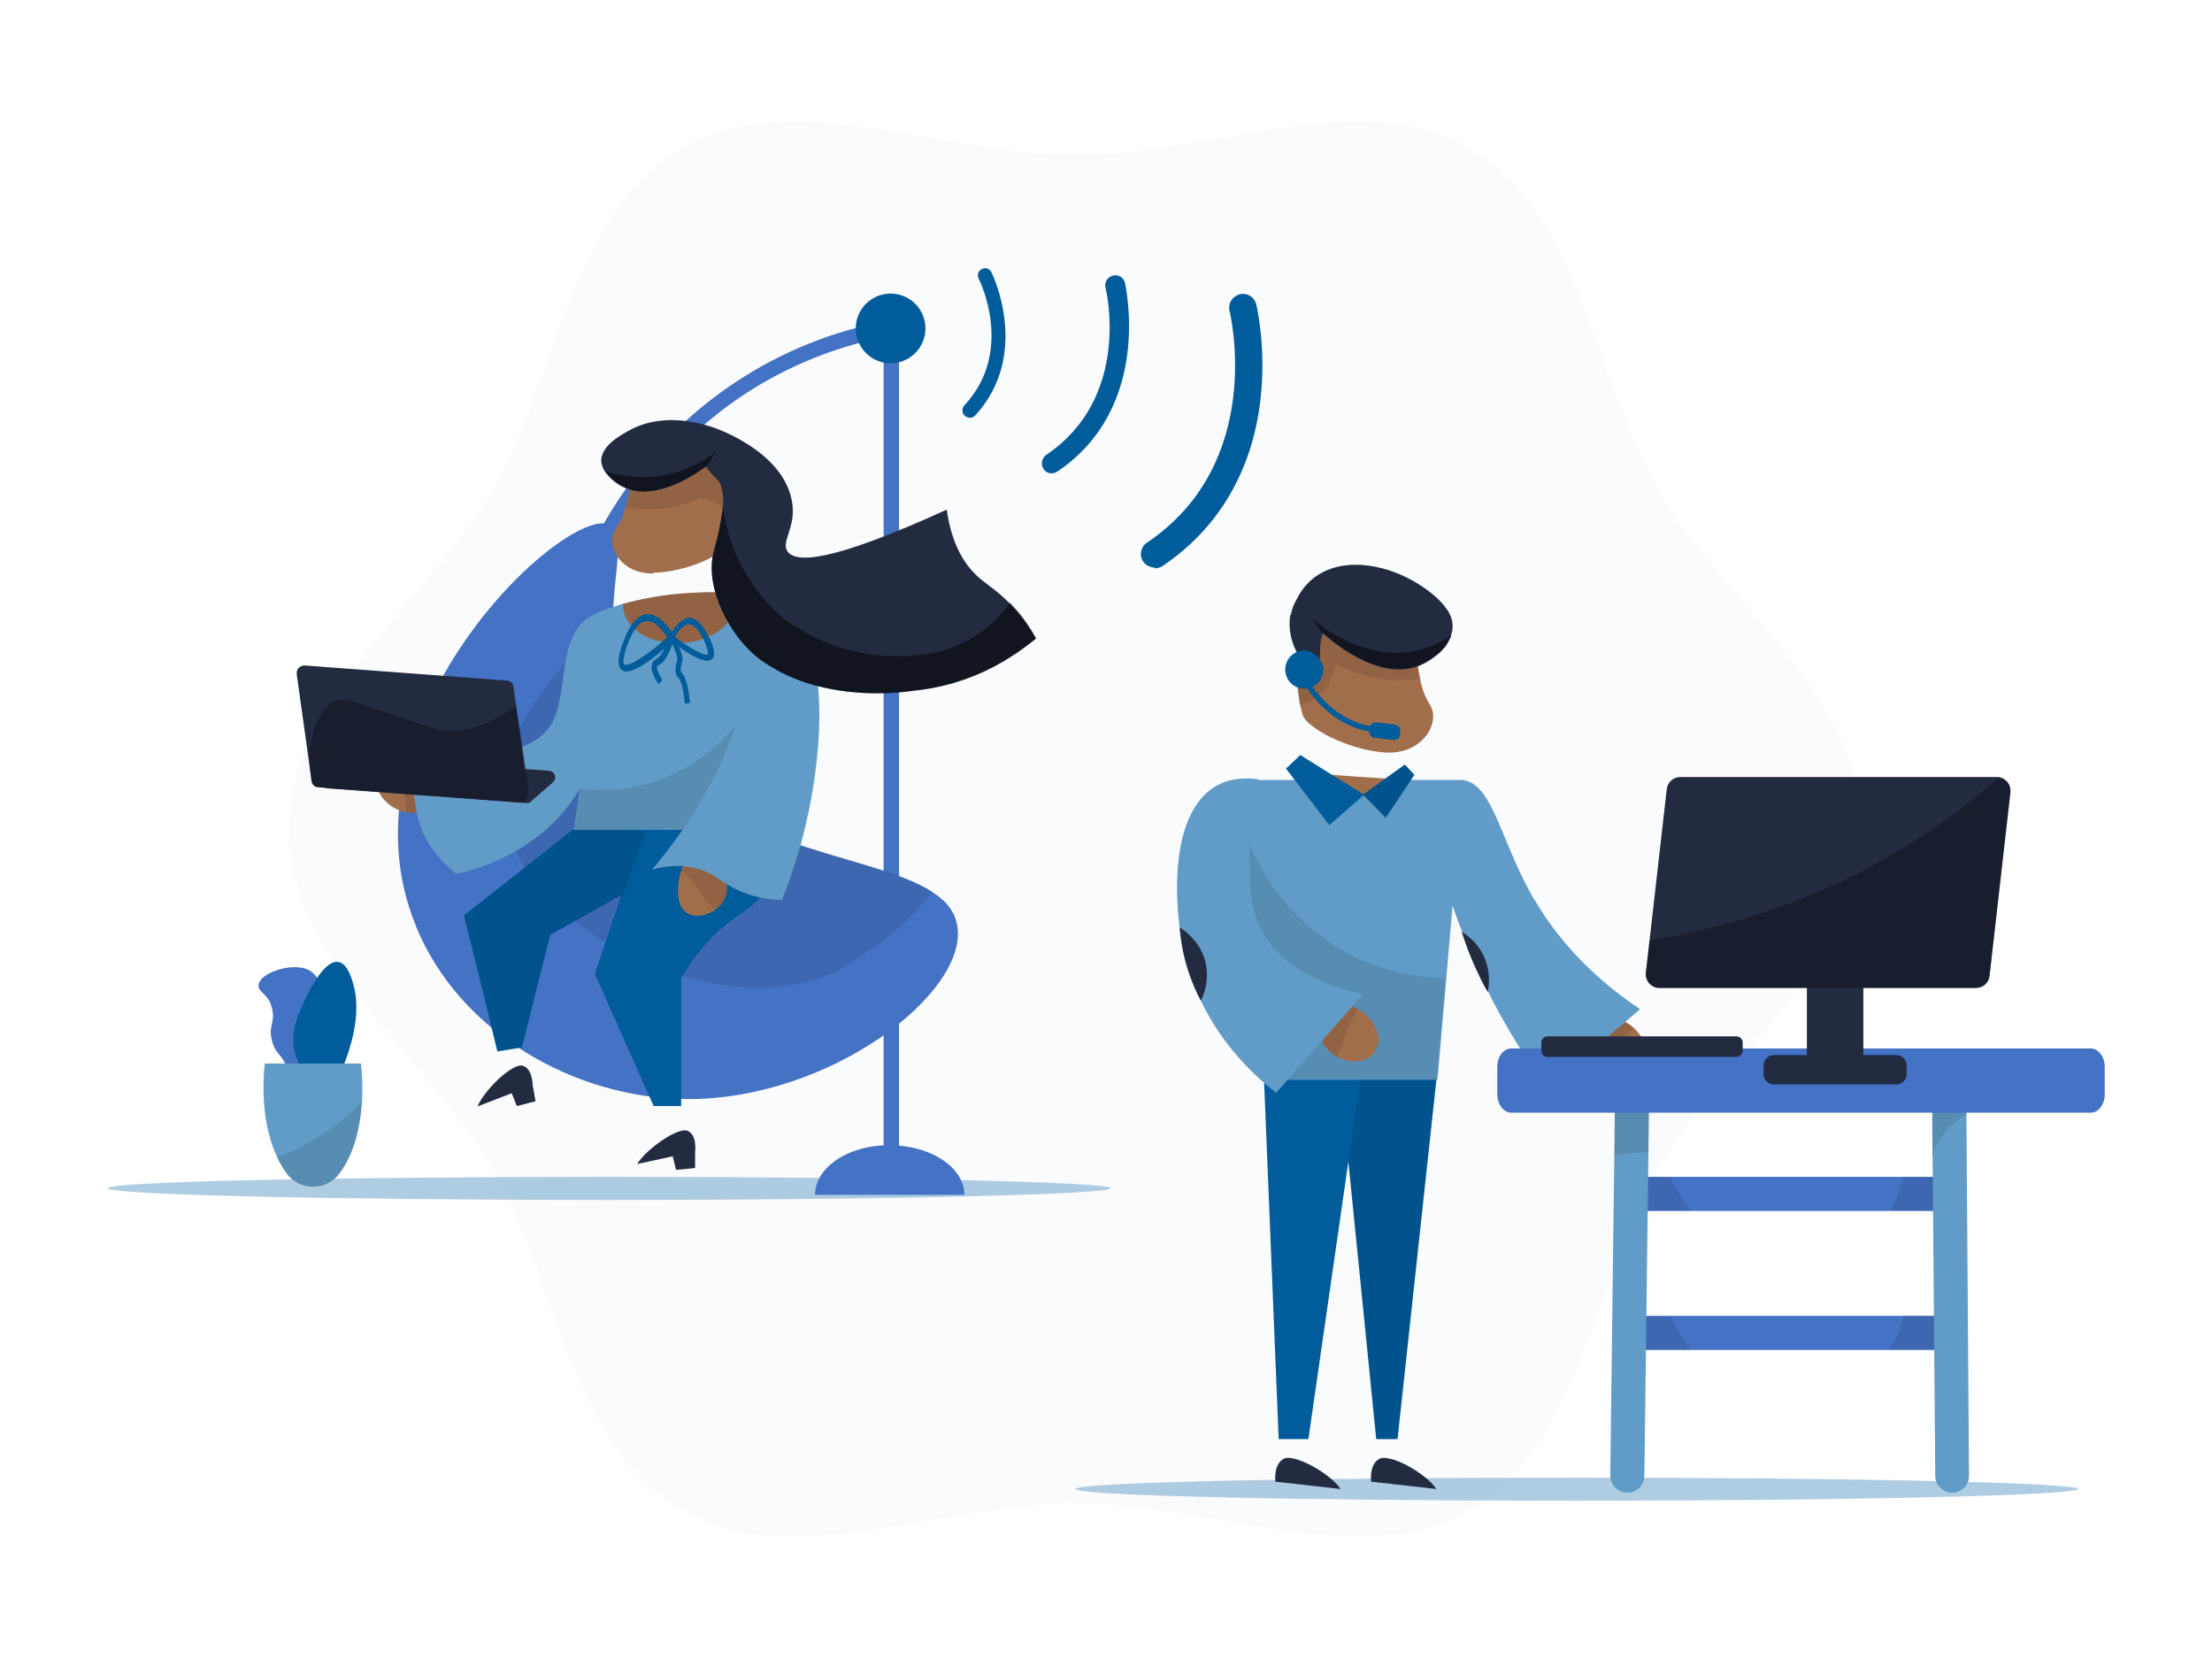 <svg xmlns="http://www.w3.org/2000/svg" width="800px" height="600px" fill="none" viewBox="0 0 800 600" transform="rotate(0) scale(1, 1)">
    <path d="M104.402 299.861C104.402 347.884 155.211 382.906 177.763 421.776C200.979 461.972 206.551 523.128 246.614 546.344C285.483 568.896 340.935 543.691 388.958 543.691C436.981 543.691 492.433 568.896 531.303 546.344C571.366 523.128 576.938 461.839 600.153 421.776C622.705 382.906 673.514 348.017 673.514 299.861C673.514 251.706 622.573 216.816 600.153 177.947C576.938 137.751 571.366 76.462 531.303 53.379C492.433 30.826 436.981 56.032 388.958 56.032C340.935 56.032 285.483 30.826 246.614 53.379C206.418 76.594 200.979 137.883 177.763 177.947C155.211 216.949 104.402 251.838 104.402 299.861Z" fill="#005c9b" opacity="0.02"></path>
    <path d="M401.693 429.736C401.693 431.991 320.505 433.981 220.346 433.981C120.188 433.981 39 432.123 39 429.736C39 427.348 120.188 425.623 220.346 425.623C320.505 425.623 401.693 427.48 401.693 429.736Z" fill="#609cc7" opacity="0.5"></path>
    <path d="M325.149 414.214V124.883H319.577V414.214C305.648 414.878 294.77 422.704 294.77 432.123H348.762C348.762 422.97 338.547 415.541 325.281 414.347L325.149 414.214Z" fill="#4472c4"></path>
    <path d="M751.65 538.517C751.65 540.772 670.462 542.762 570.303 542.762C470.145 542.762 388.957 540.905 388.957 538.517C388.957 536.129 470.145 534.404 570.303 534.404C670.462 534.404 751.65 536.262 751.65 538.517Z" fill="#609cc7" opacity="0.5"></path>
    <path d="M218.623 200.897L213.582 198.509C221.807 181.396 237.594 157.119 265.717 138.414C282.433 127.271 301.138 119.709 321.169 115.994L322.231 121.433C302.995 125.015 284.953 132.179 268.769 142.924C241.706 160.966 226.583 184.314 218.623 200.764V200.897Z" fill="#4472c4"></path>
    <path d="M322.095 131.383C329.055 131.383 334.698 125.741 334.698 118.78C334.698 111.82 329.055 106.178 322.095 106.178C315.135 106.178 309.492 111.82 309.492 118.78C309.492 125.741 315.135 131.383 322.095 131.383Z" fill="#005c9b"></path>
    <path d="M150.432 335.016C166.351 373.753 208.139 397.234 248.335 397.499C300.206 397.764 350.086 359.16 346.239 335.016C345.443 329.71 342.126 325.73 337.085 322.546C313.87 307.556 254.173 307.423 230.426 263.114C222.865 249.052 221.405 235.256 221.671 223.316C222.069 205.407 226.579 192.009 220.344 189.621C203.364 183.253 120.318 261.655 150.432 334.884V335.016Z" fill="#4472c4"></path>
    <path d="M182.54 296.545C191.295 339.261 266.513 373.09 305.914 349.344C321.567 339.925 331.252 330.506 337.221 322.414C314.006 307.423 254.309 307.29 230.563 262.982C223.001 248.92 221.542 235.123 221.807 223.184C203.898 238.174 176.437 266.829 182.54 296.412V296.545Z" fill="#000000" opacity="0.1"></path>
    <path d="M274.74 324.669C271.822 328.383 269.036 329.444 264.128 333.159C259.087 337.006 252.454 343.241 246.351 353.854C246.351 369.242 246.351 384.631 246.351 400.02H236.402C229.371 384.1 222.207 368.181 215.176 352.262C218.227 343.108 221.278 334.087 224.33 324.934L224.86 323.607C216.237 328.383 207.614 333.292 198.992 338.067C195.542 351.599 192.093 365.263 188.777 378.794C185.858 379.325 182.807 379.723 179.888 380.253C175.909 363.803 171.929 347.486 167.816 331.036C180.817 320.821 193.818 310.607 206.686 300.392C206.818 300.259 206.951 300.127 207.216 299.994H222.738L278.588 299.729C279.914 307.025 280.577 317.107 274.74 324.669Z" fill="#005c9b"></path>
    <path d="M251.39 422.439V416.469C251.39 416.469 252.186 410.765 248.869 409.04C245.553 407.316 233.879 415.408 230.43 420.98L243.298 418.194L244.492 423.102L251.39 422.439Z" fill="#232b41"></path>
    <path d="M193.683 398.295L192.622 392.325C192.622 392.325 192.622 386.488 189.04 385.427C185.458 384.366 175.243 394.05 172.723 400.152L185.06 395.376L186.917 400.019L193.683 398.295Z" fill="#232b41"></path>
    <path d="M233.483 300.259L225.391 323.74L224.33 325.066L224.86 323.74C216.237 328.516 207.614 333.424 198.992 338.2C195.542 351.731 192.093 365.395 188.777 378.927C185.858 379.457 182.807 379.855 179.888 380.386C175.909 363.936 171.929 347.619 167.816 331.169C180.817 320.954 193.818 310.739 206.686 300.524C207.349 300.259 207.747 300.259 207.747 300.259H233.483Z" fill="#000000" opacity="0.1"></path>
    <path d="M265.582 232.735C264.388 234.327 263.46 236.185 262.531 237.909C263.327 237.378 263.858 236.715 264.388 235.919C264.919 234.858 265.317 233.797 265.715 232.735H265.582Z" fill="#000000" opacity="0.1"></path>
    <path d="M260.676 327.189C260.145 327.853 259.349 328.516 258.686 329.047C255.635 331.169 251.257 332.098 248.338 330.108C243.96 327.189 245.287 319.628 245.685 317.638C245.818 316.709 246.083 315.913 246.348 314.985C247.675 310.872 251.522 304.106 255.502 304.106C259.88 304.106 263.594 313.658 262.931 321.087C262.931 323.342 262.135 325.465 260.808 327.189H260.676Z" fill="#a16e4b"></path>
    <path d="M260.675 327.189C260.144 327.853 259.348 328.516 258.685 329.047C254.307 325.465 252.583 320.291 247.011 315.515L246.348 314.985C247.674 310.872 251.521 304.106 255.501 304.106C259.879 304.106 263.593 313.658 262.93 321.087C262.93 323.342 262.134 325.465 260.808 327.189H260.675Z" fill="#000000" opacity="0.1"></path>
    <path d="M149.638 276.513C148.444 276.115 147.25 275.85 145.923 275.717C141.413 275.319 137.566 277.309 136.504 281.024C135.178 285.667 139.025 291.106 144.862 293.228C145.525 293.494 146.189 293.626 146.852 293.759C152.026 294.82 156.801 292.83 157.995 288.718C159.322 284.075 155.608 278.636 149.638 276.513Z" fill="#a16e4b"></path>
    <path d="M149.636 276.513C148.443 276.115 147.249 275.85 145.922 275.717C145.922 276.248 145.789 276.646 145.657 277.176C144.861 283.279 146.851 286.197 146.851 292.963C146.851 293.228 146.851 293.626 146.851 293.891C152.024 294.953 156.8 292.963 157.994 288.85C159.321 284.207 155.474 278.768 149.636 276.646V276.513Z" fill="#000000" opacity="0.1"></path>
    <path d="M236.001 314.321C240.91 308.484 254.839 291.106 263.196 270.278C265.717 264.043 269.564 254.226 270.758 240.695C271.023 237.246 271.156 234.46 271.156 232.47C272.35 231.939 273.544 231.409 274.738 230.878C274.738 233 274.871 235.256 275.136 237.378V237.644C276.595 263.91 277.656 274.125 278.718 293.626C278.718 296.147 278.85 298.269 278.983 299.861C266.778 299.861 254.441 299.994 242.236 300.127H207.612C208.673 292.83 209.734 285.136 210.663 277.574C212.388 265.237 213.98 252.9 215.704 240.562C217.163 246.664 219.949 262.318 212.653 279.299C199.918 308.749 168.212 315.515 165.028 316.046C155.874 308.749 152.823 301.453 151.629 297.606C150.568 294.289 150.17 290.708 149.639 286.993C148.843 280.625 148.578 275.186 148.578 271.472C182.274 275.85 194.479 269.615 199.122 262.318C206.02 251.44 200.846 230.48 213.714 222.786C214.378 222.388 214.776 222.255 215.041 222.122C215.571 221.857 216.5 221.326 217.694 220.928C218.225 220.796 218.888 220.53 219.551 220.265C221.143 219.734 222.735 219.204 224.327 218.673C230.562 216.949 236.93 215.755 243.43 215.091C250.196 214.428 256.961 214.295 263.727 214.561C266.38 214.561 269.299 214.959 272.217 215.224C272.35 215.224 272.483 215.224 272.483 215.224C276.33 215.224 284.555 220.398 288.402 225.041C294.637 232.735 298.617 250.91 294.902 278.901C293.443 290.575 290.259 306.759 282.83 325.465C279.514 325.465 274.473 324.934 268.901 322.811C261.605 320.025 259.349 316.444 253.247 314.454C249.532 313.26 243.961 312.331 236.001 314.454V314.321Z" fill="#609cc7"></path>
    <path d="M265.848 217.877C266.113 225.572 257.358 232.072 246.214 232.603C235.071 233.133 225.785 227.296 225.387 219.602C225.387 219.204 225.387 218.806 225.387 218.408C231.622 216.683 237.989 215.49 244.49 214.826C251.255 214.163 258.021 214.03 264.787 214.296C265.317 215.49 265.715 216.683 265.715 218.01L265.848 217.877Z" fill="#a16e4b"></path>
    <path d="M246.881 299.994C245.687 299.994 244.493 299.994 243.432 299.994L207.879 300.259C208.542 295.218 209.205 290.177 209.736 285.136C215.441 285.799 224.594 286.33 235.074 283.146C252.187 278.105 262.27 267.094 266.117 262.319C264.392 267.492 262.137 273.064 259.218 279.034C255.239 287.259 250.861 294.29 246.881 299.994Z" fill="#000000" opacity="0.1"></path>
    <path d="M265.848 217.877C266.113 225.572 257.358 232.072 246.214 232.603C235.071 233.133 225.785 227.296 225.387 219.602C225.387 219.204 225.387 218.806 225.387 218.408C231.622 216.683 237.989 215.49 244.49 214.826C251.255 214.163 258.021 214.03 264.787 214.296C265.317 215.49 265.715 216.683 265.715 218.01L265.848 217.877Z" fill="#000000" opacity="0.1"></path>
    <path d="M256.566 230.878C254.31 225.97 251.79 223.449 249.269 223.449C246.749 223.449 243.963 226.765 242.902 228.623C241.442 226.235 237.993 221.857 233.881 222.122C230.564 222.388 227.646 225.97 225.258 232.603C224.064 235.654 222.87 240.031 224.594 242.021C225.125 242.552 225.921 242.95 226.717 242.817C230.299 242.685 236.136 238.174 240.248 234.592C239.718 236.052 238.789 237.378 237.462 238.307C236.534 238.705 235.871 239.501 235.738 240.562C235.34 242.817 236.799 245.471 238.258 247.46L239.585 245.869C237.595 242.817 237.595 241.623 237.595 241.225C237.595 240.96 237.86 240.695 238.258 240.562C240.514 239.634 242.238 235.521 243.167 233.001C243.963 234.592 244.626 236.317 245.024 238.174C245.024 238.572 244.891 238.97 244.759 239.368C244.361 240.96 243.697 243.613 245.422 245.205C246.351 246.134 247.279 249.583 247.677 254.491L249.535 254.226C249.004 248.389 247.943 244.675 246.483 243.215C245.953 242.685 246.085 241.889 246.483 240.164C246.616 239.501 246.749 238.97 246.881 238.307C246.749 236.848 246.218 235.388 245.555 233.929C248.871 236.317 253.382 239.103 255.902 238.97C256.566 238.97 257.229 238.705 257.759 238.174C258.953 236.317 257.759 233 256.566 230.745V230.878ZM225.656 240.164C225.656 240.164 224.86 238.97 226.717 233.664C228.84 227.827 231.227 224.776 233.748 224.643H233.881C237.197 224.51 240.116 228.623 241.31 230.48C234.677 236.582 226.982 241.756 225.523 240.164H225.656ZM256.168 236.582C255.372 237.644 249.8 234.725 244.095 230.347C244.891 228.755 246.749 225.97 249.004 225.837H249.137C250.994 225.837 252.984 227.959 254.841 232.072C256.433 235.786 256.035 236.582 256.035 236.582H256.168Z" fill="#005c9b"></path>
    <path d="M236.395 207.132C246.477 206.867 257.09 202.621 261.203 198.907C261.866 198.376 262.529 197.58 262.795 196.784C263.193 195.723 263.458 194.662 263.723 193.468C264.121 191.876 264.387 190.284 264.652 188.692C265.315 184.58 265.713 180.335 265.581 176.089C265.581 175.824 265.581 174.763 265.581 173.569C265.315 168.263 264.917 163.885 264.652 160.966C264.519 161.497 263.591 163.619 262.397 163.619C261.203 163.619 259.876 161.099 259.611 157.252L237.191 160.17L228.834 169.456C228.834 169.456 228.834 170.783 228.436 172.906C227.905 176.487 227.242 180.069 226.18 183.518C225.517 186.172 224.456 188.692 222.864 190.947C218.353 196.652 224.191 207.663 236.263 207.397L236.395 207.132Z" fill="#a16e4b"></path>
    <path d="M226.316 183.386C235.205 185.243 244.491 184.182 252.716 180.202C254.971 180.202 257.094 180.865 259.083 182.059C261.869 183.916 262.135 185.906 264.523 188.427L264.788 188.692C265.451 184.58 265.849 180.335 265.716 176.089C265.716 175.824 265.716 174.763 265.716 173.569C265.451 168.263 265.053 163.885 264.788 160.966C264.655 161.497 263.727 163.619 262.533 163.619C261.339 163.619 260.012 161.099 259.747 157.252L237.327 160.17L228.97 169.456C228.97 169.456 228.97 170.783 228.572 172.906C228.041 176.487 227.378 180.069 226.449 183.518L226.316 183.386Z" fill="#000000" opacity="0.1"></path>
    <path d="M374.897 230.745C369.989 234.858 364.682 238.44 358.978 241.358C349.957 246.001 340.14 248.92 329.925 249.849C329.925 249.849 301.138 254.89 278.586 240.96C275.933 239.368 273.545 237.644 271.422 235.521C262.534 227.031 254.707 211.112 258.289 198.907C259.748 193.733 260.81 188.56 261.473 183.253C261.738 180.865 261.473 178.61 260.942 176.355C260.81 175.824 260.677 175.294 260.412 174.896C259.748 173.171 256.83 171.446 255.37 168.661C251.391 171.579 236.665 181.794 225.257 176.089C222.603 174.763 220.481 172.906 218.756 170.518C217.96 169.324 217.562 167.997 217.43 166.671C217.43 160.966 225.124 156.986 228.308 155.262C240.778 148.894 254.442 153.405 258.024 154.599C259.483 155.129 283.229 163.354 286.413 181.263C288.138 190.815 282.3 195.723 284.821 199.438C287.74 203.55 299.679 203.815 342.395 184.314C344.253 197.448 349.161 204.346 353.406 208.326C356.723 211.377 360.57 213.5 365.08 218.143C366.009 219.071 366.938 220.133 367.999 221.327C370.519 224.245 372.775 227.562 374.632 230.878L374.897 230.745Z" fill="#232b41"></path>
    <path d="M374.895 230.745C369.854 234.725 364.548 238.174 358.976 241.358C349.955 246.001 340.138 248.92 329.923 249.848C329.923 249.848 301.136 254.889 278.584 240.96C275.931 239.368 273.543 237.644 271.42 235.521C262.532 227.031 254.705 211.112 258.287 198.907C259.746 193.733 260.807 188.559 261.471 183.253C263.461 199.172 271.42 213.765 283.758 223.98C297.554 234.062 314.402 238.705 331.383 236.98C339.077 236.45 346.506 233.929 353.139 229.817C357.915 226.633 362.027 222.653 365.211 217.877C366.14 218.806 367.068 219.867 368.129 221.061C370.65 224.112 372.905 227.429 374.762 230.878L374.895 230.745Z" fill="#000000" opacity="0.5"></path>
    <path d="M218.891 170.385C220.615 172.773 222.87 174.63 225.391 175.957C236.8 181.661 251.525 171.579 255.505 168.528C256.831 166.936 257.893 165.211 258.821 163.487C247.413 172.242 232.422 174.896 218.891 170.385Z" fill="#000000" opacity="0.5"></path>
    <path d="M192.087 289.779L199.914 283.013C200.975 282.085 201.108 280.493 200.179 279.564C199.781 279.034 199.118 278.768 198.587 278.768L126.42 273.462C125.757 273.462 125.093 273.595 124.563 274.125L117.134 280.891C116.072 281.82 116.072 283.411 117.001 284.34C117.399 284.871 118.062 285.136 118.593 285.136L190.362 290.442C191.025 290.442 191.689 290.31 192.219 289.779H192.087Z" fill="#232b41"></path>
    <path d="M190.896 287.657C190.764 289.116 189.437 290.31 187.845 290.177L156.537 287.789L152.027 287.524L115.147 284.738C113.821 284.738 112.759 283.677 112.627 282.35L111.565 274.258L107.32 243.879C107.32 243.613 107.32 243.481 107.32 243.215C107.32 241.756 108.78 240.562 110.371 240.695L183.202 246.134C184.528 246.134 185.59 247.195 185.722 248.522L186.651 255.288L191.029 286.993C191.029 287.126 191.029 287.391 191.029 287.657H190.896Z" fill="#232b41"></path>
    <path d="M574.683 381.845C575.346 382.906 576.275 383.835 577.071 384.764C577.601 385.294 578.132 385.692 578.795 386.09C584.234 389.805 591.132 389.407 594.051 385.029C596.572 381.182 595.112 375.61 591 371.896C590.469 371.365 589.939 370.967 589.408 370.569C588.877 370.304 588.347 369.906 587.683 369.508C582.51 366.987 576.805 367.651 574.152 371.498C572.029 374.284 572.56 378.263 574.683 381.713V381.845Z" fill="#a16e4b"></path>
    <path d="M574.682 381.845C575.346 382.906 576.274 383.835 577.07 384.764C581.315 380.121 585.959 375.743 590.867 371.896C590.336 371.365 589.806 370.967 589.275 370.569C588.744 370.304 588.214 369.906 587.551 369.508C582.377 366.987 576.672 367.651 574.019 371.498C571.897 374.284 572.427 378.263 574.55 381.713L574.682 381.845Z" fill="#000000" opacity="0.1"></path>
    <path d="M555.18 325.863C542.577 304.504 540.189 283.677 529.046 282.085C528.25 282.085 527.321 282.085 526.525 282.085H446.531C448.123 298.933 449.98 315.913 451.705 332.894L453.828 353.721C454.889 366.059 456.215 378.131 457.409 390.468H519.892C520.954 378.131 522.015 366.059 523.076 353.721C523.872 345.098 524.535 336.343 525.331 327.587C526.525 330.904 527.587 333.955 528.781 336.873C530.77 342.18 532.893 347.221 535.414 352.793C536.21 354.65 537.138 356.64 538.199 358.63C542.975 368.314 549.874 380.386 559.69 393.652C570.834 384.1 581.977 374.549 593.121 364.997C572.824 351.333 561.68 336.741 555.18 325.73V325.863Z" fill="#609cc7"></path>
    <path d="M522.809 353.721C521.748 366.059 520.554 378.131 519.625 390.468H457.142C456.479 384.366 455.816 378.263 455.285 372.028C453.163 348.813 452.101 326.393 451.836 305.035C454.489 311.668 463.908 331.832 486.593 344.302C501.318 352.395 515.247 353.589 522.809 353.721Z" fill="#000000" opacity="0.1"></path>
    <path d="M471.206 217.346C470.675 220.663 470.012 225.571 469.349 231.674C469.216 232.868 469.083 234.194 469.083 234.592C468.553 241.225 469.083 247.991 470.144 254.624C470.41 255.818 470.808 257.145 471.073 258.471C472.4 262.982 486.86 271.074 500.656 272.135C514.453 273.196 521.617 261.124 516.841 254.359C515.249 251.705 514.188 248.787 513.657 245.736C512.861 241.623 512.198 237.643 511.932 233.531C511.667 231.143 511.667 229.684 511.667 229.684L502.911 218.54L477.573 213.765C477.043 218.142 475.318 220.928 473.859 220.796C472.4 220.663 471.471 218.01 471.338 217.346" fill="#a16e4b"></path>
    <path d="M470.944 217.347C470.413 220.663 469.75 225.572 469.087 231.674C468.954 232.868 468.821 234.195 468.821 234.592C468.291 241.225 468.821 247.991 469.883 254.624C471.475 254.491 473.332 253.828 474.791 253.032C476.383 252.104 477.975 250.91 479.169 249.185C480.496 247.593 481.292 245.736 481.955 243.879C482.485 242.685 482.883 241.491 483.281 240.032C492.435 245.073 502.915 247.063 513.263 245.471C512.467 241.358 511.803 237.378 511.538 233.266C511.273 230.878 511.273 229.419 511.273 229.419L502.517 218.275L477.179 213.5C476.648 217.877 474.924 220.663 473.465 220.531C472.005 220.531 471.342 217.745 471.209 217.214" fill="#000000" opacity="0.1"></path>
    <path d="M466.696 222.122C465.767 227.296 466.961 232.868 469.88 237.378C470.543 238.174 471.073 238.97 471.737 239.899C473.063 242.419 473.727 245.205 473.727 247.991C475.186 246.665 476.247 245.205 476.778 243.348C477.176 240.43 477.441 237.511 477.441 234.593C477.441 234.593 477.441 234.46 477.441 234.195C477.441 233.929 477.441 233.664 477.574 233.001C477.706 231.541 478.104 230.215 478.37 229.021C484.074 234.062 500.524 247.063 514.719 240.164C516.974 238.97 518.964 237.644 520.688 236.052C520.821 236.052 521.086 235.786 521.086 235.654C521.484 235.256 522.015 234.725 522.28 234.327H522.413C523.474 233.001 524.138 231.541 524.801 230.215V229.684C525.995 226.368 525.199 222.918 523.209 220.265C520.29 216.02 515.515 212.836 512.994 211.244C503.045 204.877 486.86 200.632 475.717 208.591C472.798 210.714 470.543 213.5 469.084 216.551C467.89 218.408 467.226 220.398 466.828 222.52" fill="#232b41"></path>
    <path d="M478.242 228.623C483.946 233.796 500.396 246.797 514.59 239.899C516.846 238.705 518.836 237.378 520.56 235.786C520.693 235.786 520.958 235.521 520.958 235.388C521.356 234.99 521.887 234.46 522.152 234.062H522.285C523.346 232.735 524.009 231.276 524.673 229.949C521.356 232.204 517.509 233.929 513.529 234.99C493.895 240.031 477.048 225.969 474.527 223.581L474.262 223.316C475.456 225.173 476.65 227.031 478.109 228.755" fill="#000000" opacity="0.5"></path>
    <path d="M457.145 390.468L462.451 520.475H473.196L487.656 420.051L497.739 520.475H505.433L519.495 390.468H457.145Z" fill="#005c9b"></path>
    <path d="M484.873 538.517L461.259 535.864C461.259 535.864 460.463 529.761 464.178 527.639C467.892 525.516 481.025 532.812 484.873 538.517Z" fill="#232b41"></path>
    <path d="M519.498 538.517L495.884 535.864C495.884 535.864 495.088 529.761 498.803 527.639C502.517 525.516 515.783 532.812 519.498 538.517Z" fill="#232b41"></path>
    <path d="M505.037 281.952L495.618 289.248H494.955C494.955 289.116 494.689 289.116 494.557 288.983L493.097 287.524L492.169 288.32C487.128 286.861 482.75 283.942 479.168 280.228H482.352C482.352 280.36 500.792 281.554 500.792 281.554L505.037 281.819V281.952Z" fill="#a16e4b"></path>
    <path d="M497.738 520.475L487.656 420.051L492.034 390.468H519.495L505.433 520.475H497.738Z" fill="#000000" opacity="0.1"></path>
    <path d="M492.961 287.391L508.084 276.513L511.533 280.228L501.186 295.749L492.961 287.391Z" fill="#005c9b"></path>
    <path d="M493.358 287.391L493.093 287.656L492.164 288.452L480.755 298.402L465.102 277.972L470.275 273.064L482.347 280.625L493.093 287.258L493.358 287.391Z" fill="#005c9b"></path>
    <path d="M511.537 280.228L501.19 295.749L494.557 289.116L493.097 287.657L492.832 287.391L493.097 287.259L500.792 281.687L508.088 276.513L511.537 280.228Z" fill="#000000" opacity="0.1"></path>
    <path d="M487.391 363.538C488.585 363.803 489.779 364.334 490.973 364.865C491.636 365.13 492.166 365.661 492.83 366.059C498.136 369.906 500.126 376.539 497.075 380.651C494.422 384.366 488.585 384.896 483.676 382.243C483.013 381.978 482.482 381.58 481.952 381.182C481.421 380.784 480.89 380.386 480.492 379.855C476.38 375.875 475.053 370.304 477.707 366.457C479.564 363.538 483.544 362.609 487.523 363.405L487.391 363.538Z" fill="#a16e4b"></path>
    <path d="M487.391 363.538C488.585 363.803 489.779 364.334 490.973 364.865C488.054 370.436 485.533 376.273 483.676 382.243C483.013 381.978 482.482 381.58 481.952 381.182C481.421 380.784 480.89 380.386 480.492 379.855C476.38 375.875 475.053 370.304 477.707 366.457C479.564 363.538 483.544 362.609 487.523 363.405L487.391 363.538Z" fill="#000000" opacity="0.1"></path>
    <path d="M492.959 359.558C482.479 371.498 471.999 383.437 461.519 395.244C454.753 389.938 442.416 378.927 434.324 361.946C431.803 356.772 429.681 350.935 428.221 344.568C427.558 341.782 427.027 338.731 426.629 335.414C424.242 316.974 425.568 291.769 440.426 283.942C445.467 281.289 450.774 281.289 455.019 281.82C453.294 288.453 451.437 298.269 451.702 310.209C451.835 319.097 451.968 327.455 455.549 335.016C464.172 353.456 487.52 358.364 492.959 359.426V359.558Z" fill="#609cc7"></path>
    <path d="M434.327 361.946C432.072 357.701 429.684 352.129 428.092 345.231C427.296 341.649 426.898 338.465 426.633 335.414C428.092 336.343 433.001 339.527 435.388 346.027C438.174 353.854 434.99 360.619 434.327 361.946Z" fill="#232b41"></path>
    <path d="M538.071 358.763C536.877 356.773 535.683 354.517 534.622 352.13C531.969 346.691 530.112 341.649 528.652 337.006C530.244 337.935 533.959 340.456 536.347 345.231C539.398 351.334 538.469 357.038 538.071 358.763Z" fill="#232b41"></path>
    <path d="M504.638 262.053L497.74 261.257C496.811 261.257 495.882 261.788 495.484 262.584C484.606 260.726 477.575 252.369 474.657 248.389C477.045 247.328 478.636 244.94 478.636 242.154C478.636 239.368 475.585 235.256 471.738 235.256C467.891 235.256 464.84 238.307 464.84 242.154C464.84 246.001 467.891 249.052 471.738 249.052C475.585 249.052 472.401 249.052 472.799 249.052C475.585 253.165 483.014 262.451 495.219 264.573C495.219 265.767 496.015 266.696 497.076 266.829L503.975 267.625C505.169 267.757 506.23 266.961 506.362 265.767V264.573C506.628 263.38 505.832 262.318 504.638 262.186V262.053Z" fill="#005c9b"></path>
    <path d="M122.842 382.111C124.169 387.682 120.587 388.876 122.842 394.05C123.904 396.57 125.23 397.764 126.291 398.958L105.862 403.867C105.066 402.54 104.403 401.346 103.739 398.428C102.413 392.856 105.199 392.193 103.739 386.621C102.28 381.049 99.627 381.713 98.3 376.141C96.974 370.569 99.76 369.906 98.3 364.334C97.372 360.62 95.116 359.558 93.79 357.701C93.657 357.303 93.392 356.64 93.524 356.109C94.188 351.333 107.852 347.221 113.025 351.731C113.689 352.262 114.883 353.589 115.811 355.446C116.74 357.303 117.005 358.895 117.271 359.956C118.597 365.528 115.811 366.191 117.271 371.763C118.73 377.335 121.383 376.671 122.71 382.243L122.842 382.111Z" fill="#4472c4"></path>
    <path d="M133.188 392.723C133.188 392.723 133.188 392.723 133.188 392.856C133.188 392.193 133.188 391.662 133.188 391.662V392.723C133.276 392.723 133.276 392.723 133.188 392.723Z" fill="#000000" opacity="0.1"></path>
    <path d="M587.812 431.195V432.256C587.812 435.44 590.2 437.96 593.119 437.96H700.441C702.696 437.96 704.553 436.501 705.349 434.511C705.615 433.848 705.747 433.185 705.747 432.389V431.327C705.747 428.144 703.359 425.623 700.441 425.623H593.119C590.2 425.623 587.812 428.144 587.812 431.327V431.195Z" fill="#4472c4"></path>
    <path d="M688.369 425.623C687.573 429.47 686.114 433.848 683.328 437.96H700.441C702.696 437.96 704.554 436.501 705.35 434.511C705.35 433.45 705.615 432.521 705.748 431.46C705.748 428.144 703.36 425.623 700.441 425.623H688.369Z" fill="#000000" opacity="0.1"></path>
    <path d="M587.816 431.195V432.256C587.816 435.44 590.204 437.96 593.123 437.96H611.43C608.909 434.511 606.123 430.133 604.133 425.623H592.99C590.071 425.623 587.684 428.144 587.684 431.327L587.816 431.195Z" fill="#000000" opacity="0.1"></path>
    <path d="M587.812 481.473V482.534C587.812 485.718 590.2 488.239 593.119 488.239H700.441C702.696 488.239 704.553 486.779 705.349 484.79C705.615 484.126 705.747 483.463 705.747 482.667V481.606C705.747 478.422 703.359 475.901 700.441 475.901H593.119C590.2 475.901 587.812 478.422 587.812 481.606V481.473Z" fill="#4472c4"></path>
    <path d="M688.369 475.769C687.573 479.616 686.114 483.993 683.328 488.106H700.441C702.696 488.106 704.554 486.647 705.35 484.657C705.35 483.595 705.615 482.667 705.748 481.606C705.748 478.289 703.36 475.769 700.441 475.769H688.369Z" fill="#000000" opacity="0.1"></path>
    <path d="M587.816 481.473V482.534C587.816 485.718 590.204 488.239 593.123 488.239H611.43C608.909 484.79 606.123 480.412 604.133 475.901H592.99C590.071 475.901 587.684 478.422 587.684 481.606L587.816 481.473Z" fill="#000000" opacity="0.1"></path>
    <path d="M706.011 539.843C709.46 539.843 712.246 537.058 712.114 533.608L711.185 403.071V394.713C711.185 391.264 708.267 388.611 704.95 388.611C704.287 388.611 703.623 388.611 703.093 388.876C700.572 389.672 698.848 392.06 698.848 394.846V406.122L699.909 533.741C699.909 537.19 702.695 539.843 706.144 539.843H706.011Z" fill="#609cc7"></path>
    <path d="M584.103 394.713L583.838 417.796L582.379 533.608C582.379 537.058 585.032 539.843 588.481 539.843C591.93 539.843 594.716 537.19 594.716 533.741L596.176 416.735L596.441 394.846C596.441 392.06 594.716 389.672 592.196 388.876C591.665 388.744 591.002 388.611 590.339 388.611C586.889 388.611 584.103 391.264 584.103 394.713Z" fill="#609cc7"></path>
    <path d="M698.719 394.846C698.719 402.805 698.719 410.765 698.851 418.725C699.515 416.337 700.974 412.224 704.556 408.244C706.811 405.724 709.332 403.999 711.056 402.938V394.58C711.056 391.131 708.138 388.478 704.821 388.478C704.556 388.478 703.76 388.478 702.964 388.743C699.647 389.937 698.719 394.315 698.719 394.713V394.846Z" fill="#000000" opacity="0.1"></path>
    <path d="M584.101 394.713L583.836 417.796C587.816 417.133 591.928 416.867 596.173 416.735L596.439 394.846C596.439 392.06 594.714 389.672 592.194 388.876C591.663 388.744 591 388.611 590.336 388.611C586.887 388.611 584.101 391.264 584.101 394.713Z" fill="#000000" opacity="0.1"></path>
    <path d="M541.516 385.825V395.774C541.516 399.356 543.771 402.407 546.557 402.407H756.16C758.946 402.407 761.201 399.489 761.201 395.774V385.825C761.201 382.243 758.946 379.192 756.16 379.192H546.557C543.771 379.192 541.516 382.11 541.516 385.825Z" fill="#4472c4"></path>
    <path d="M714.638 357.303H600.152C597.234 357.303 594.979 354.782 595.244 351.864L602.806 285.401C603.071 282.881 605.193 281.023 607.714 281.023H722.2C725.118 281.023 727.373 283.544 727.108 286.463L719.546 352.925C719.281 355.446 717.159 357.303 714.638 357.303Z" fill="#232b41"></path>
    <path d="M670.063 349.874H657.328C655.203 349.874 653.48 351.597 653.48 353.721V382.907C653.48 385.031 655.203 386.754 657.328 386.754H670.063C672.188 386.754 673.91 385.031 673.91 382.907V353.721C673.91 351.597 672.188 349.874 670.063 349.874Z" fill="#232b41"></path>
    <path d="M685.847 381.58H641.539C639.487 381.58 637.824 383.243 637.824 385.294V388.478C637.824 390.53 639.487 392.193 641.539 392.193H685.847C687.899 392.193 689.562 390.53 689.562 388.478V385.294C689.562 383.243 687.899 381.58 685.847 381.58Z" fill="#232b41"></path>
    <path d="M350.62 151.017C349.957 151.017 349.426 150.751 348.895 150.354C347.834 149.425 347.834 147.7 348.763 146.639C366.937 127.138 354.467 101.8 353.936 100.739C353.273 99.412 353.804 97.953 355.13 97.29C356.457 96.626 357.916 97.157 358.58 98.483C358.712 98.749 373.172 128.067 352.61 150.354C352.079 150.884 351.283 151.149 350.62 151.149V151.017Z" fill="#005c9b"></path>
    <path d="M380.331 171.181C379.137 171.181 378.076 170.65 377.413 169.589C376.351 167.997 376.749 165.742 378.341 164.548C409.118 143.853 400.23 105.647 399.832 104.055C399.302 102.198 400.496 100.208 402.485 99.677C404.475 99.147 406.333 100.34 406.863 102.33C406.863 102.728 417.343 146.904 382.454 170.518C381.79 170.916 381.127 171.181 380.464 171.181H380.331Z" fill="#005c9b"></path>
    <path d="M417.612 205.275C416.02 205.275 414.428 204.479 413.499 203.152C411.908 200.897 412.571 197.713 414.826 196.254C457.41 167.599 445.205 114.535 444.675 112.413C444.011 109.759 445.736 107.106 448.389 106.443C451.042 105.78 453.695 107.371 454.359 110.157C454.491 110.821 458.073 125.811 455.818 144.914C452.767 170.518 440.562 191.213 420.398 204.744C419.602 205.275 418.541 205.54 417.612 205.54V205.275Z" fill="#005c9b"></path>
    <path d="M119.131 395.774C119.131 395.774 100.16 385.958 107.987 366.855C115.814 347.752 124.172 340.323 128.151 357.436C131.999 374.549 119.263 395.774 119.263 395.774H119.131Z" fill="#005c9b"></path>
    <path d="M130.935 398.295C130.404 406.387 128.547 416.602 122.843 424.296C118.067 430.797 108.383 430.797 103.607 424.296C102.28 422.439 101.086 420.449 100.158 418.327C93.127 403.469 95.78 384.631 95.78 384.631H130.537C130.537 384.631 131.333 390.468 130.935 398.162V398.295Z" fill="#609cc7"></path>
    <path d="M100.16 418.592C113.161 414.082 124.172 405.193 130.937 398.428C130.407 406.52 128.549 416.735 122.845 424.429C118.069 430.929 108.385 430.929 103.609 424.429C102.283 422.572 101.089 420.582 100.16 418.459V418.592Z" fill="#000000" opacity="0.1"></path>
    <path d="M628.013 374.814H559.693C558.447 374.814 557.438 375.824 557.438 377.07V379.988C557.438 381.234 558.447 382.243 559.693 382.243H628.013C629.258 382.243 630.268 381.234 630.268 379.988V377.07C630.268 375.824 629.258 374.814 628.013 374.814Z" fill="#232b41"></path>
    <path d="M727.108 286.463L719.546 352.925C719.281 355.446 717.159 357.303 714.638 357.303H600.152C597.234 357.303 594.979 354.783 595.244 351.864L596.57 340.057C660.645 329.975 703.097 299.065 722.996 281.156C725.516 281.687 727.241 283.942 726.975 286.463H727.108Z" fill="#000000" opacity="0.3"></path>
    <path d="M190.897 287.656C190.632 288.983 189.969 289.514 189.969 289.514C189.438 290.044 188.775 290.177 187.979 290.177L156.671 287.789L152.161 287.524L115.281 284.738C113.954 284.738 112.893 283.677 112.761 282.35L111.699 274.258C113.291 257.145 119.791 254.093 121.383 253.43C124.037 252.369 126.424 253.032 143.405 258.869C156.936 263.512 157.865 263.91 159.987 264.175C166.09 264.839 174.978 263.778 186.652 255.155C189.571 272.666 191.428 285.534 191.03 287.391L190.897 287.656Z" fill="#000000" opacity="0.3"></path>
</svg>